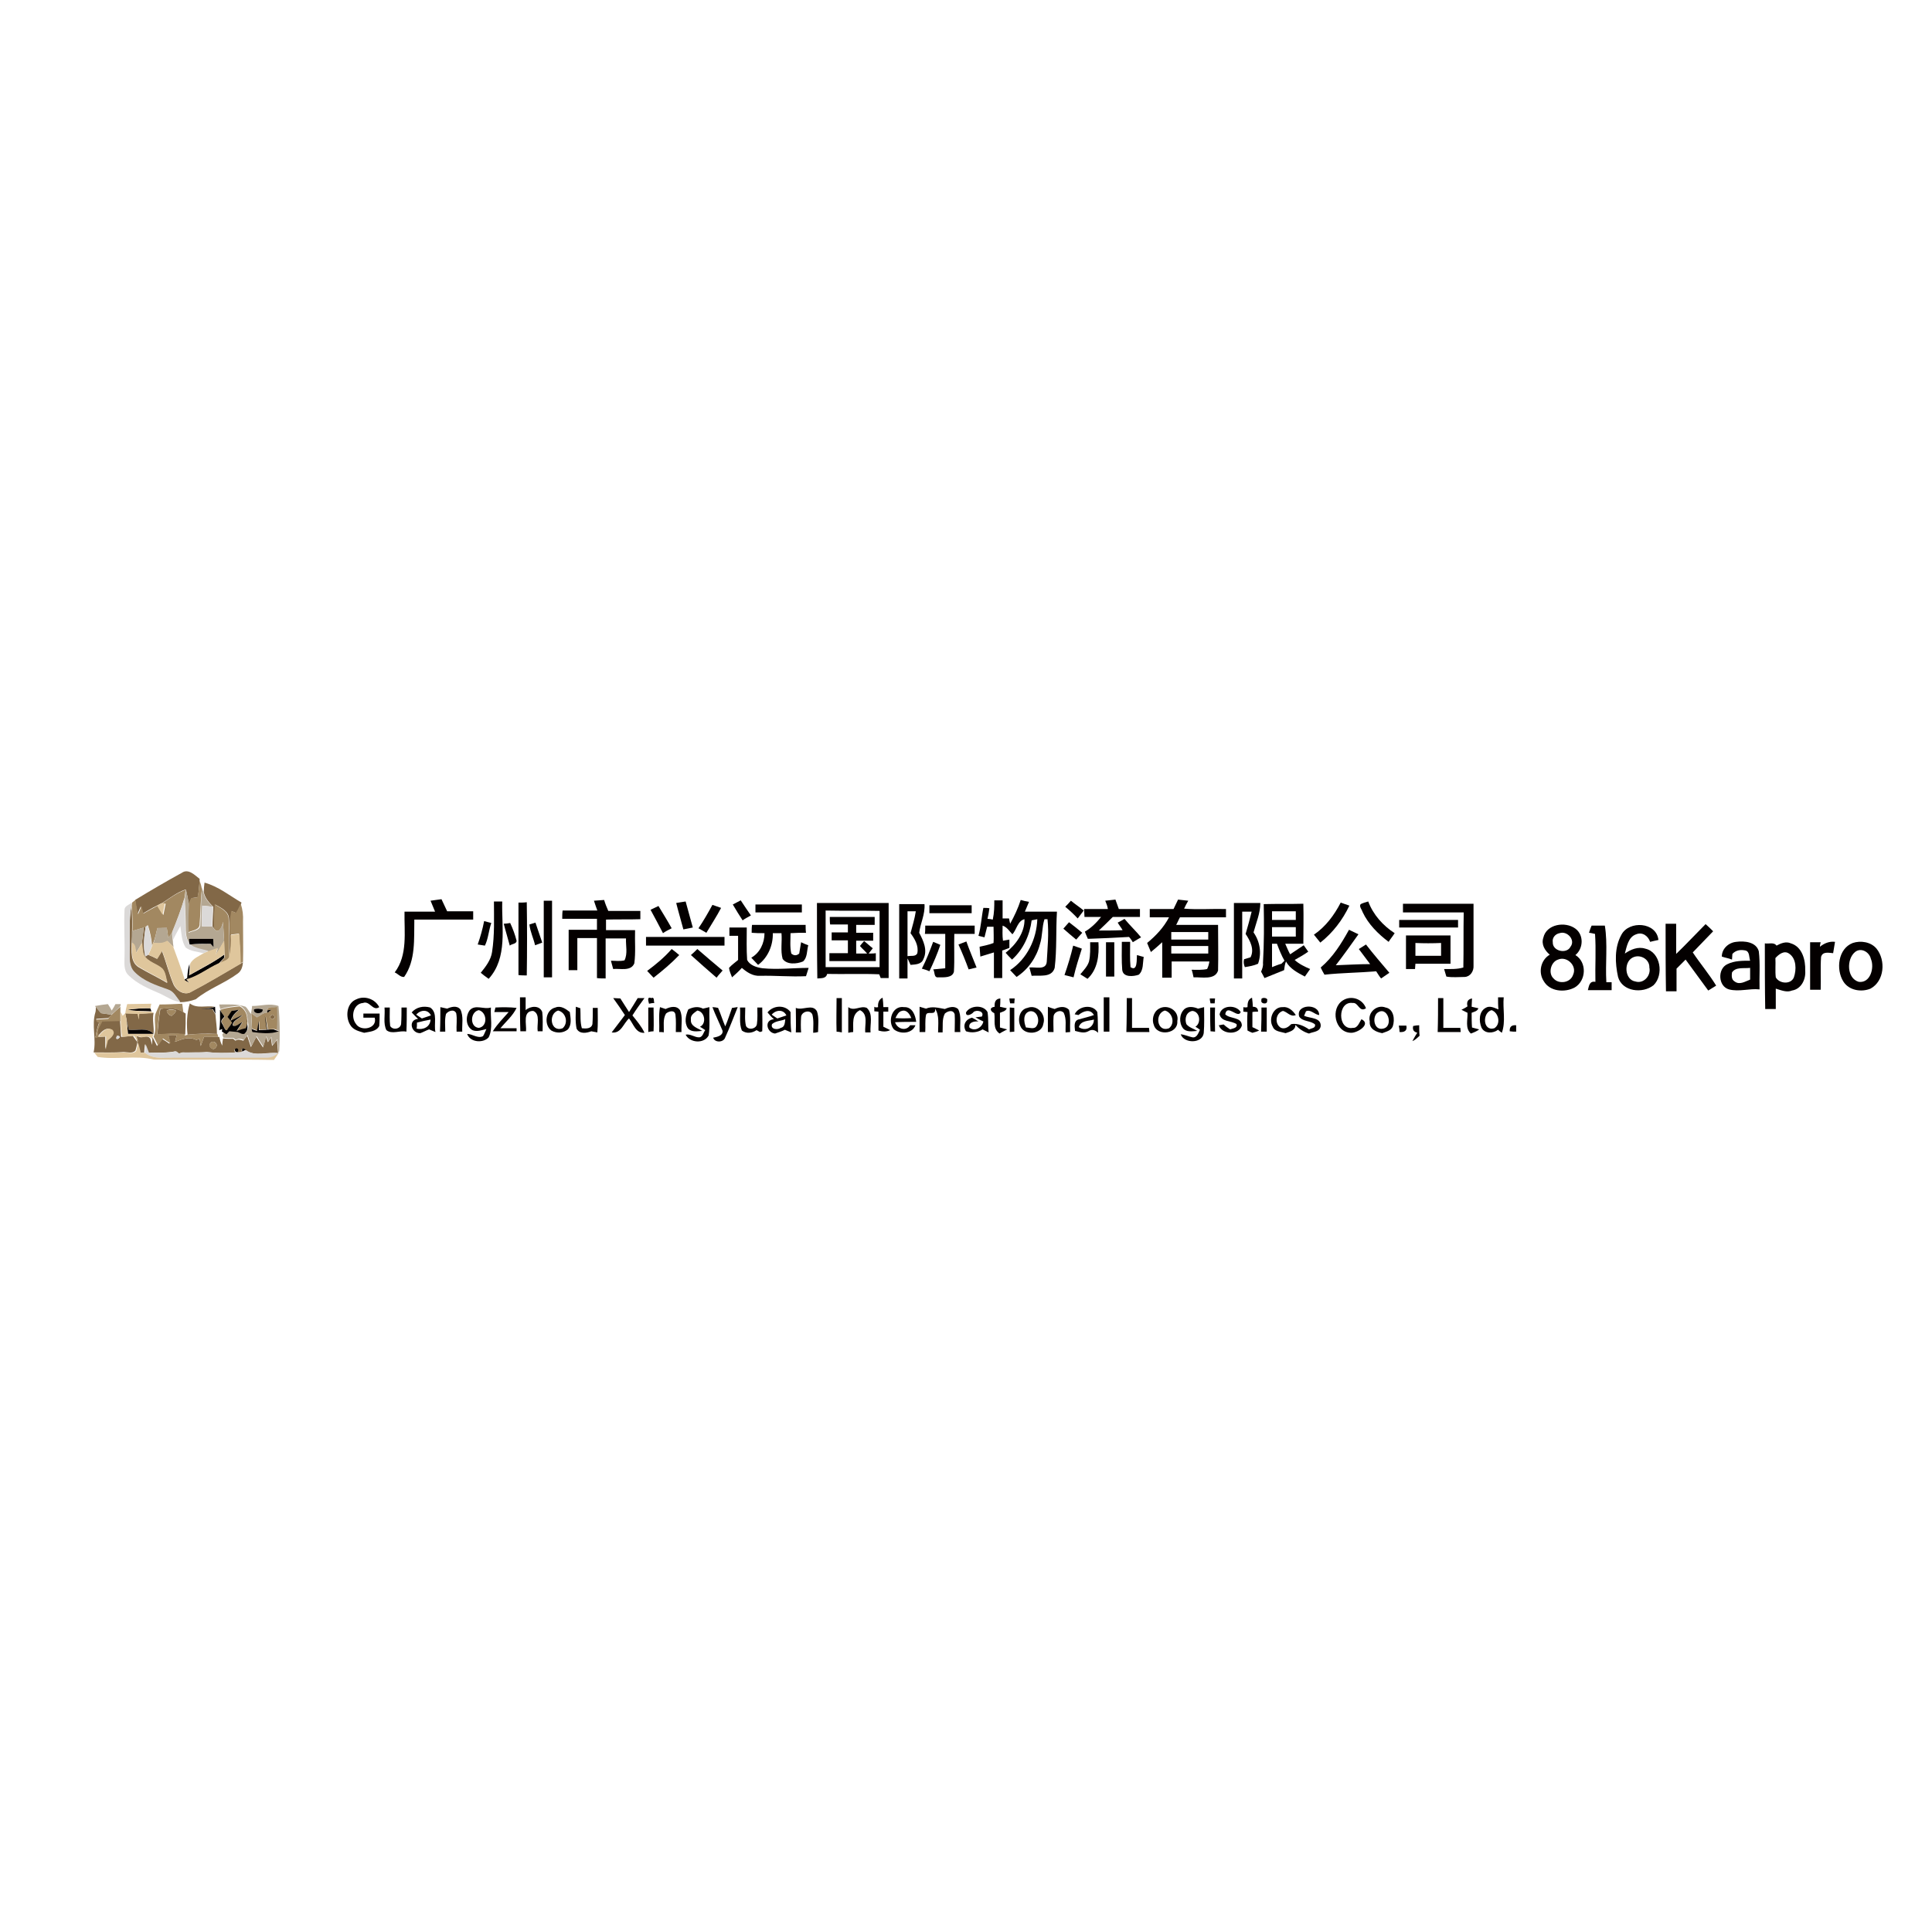 <?xml version="1.0" encoding="utf-8"?>
<!-- Generator: Adobe Illustrator 21.0.2, SVG Export Plug-In . SVG Version: 6.00 Build 0)  -->
<svg version="1.1" id="Layer_1" xmlns="http://www.w3.org/2000/svg" xmlns:xlink="http://www.w3.org/1999/xlink" x="0px" y="0px"
	 viewBox="0 0 512 512" style="enable-background:new 0 0 512 512;" xml:space="preserve">
<style type="text/css">
	.Drop_x0020_Shadow{fill:none;}
	.Round_x0020_Corners_x0020_2_x0020_pt{fill:#FFFFFF;stroke:#231F20;stroke-miterlimit:10;}
	.Live_x0020_Reflect_x0020_X{fill:none;}
	.Bevel_x0020_Soft{fill:url(#SVGID_1_);}
	.Dusk{fill:#FFFFFF;}
	.Foliage_GS{fill:#FFDD00;}
	.Pompadour_GS{fill-rule:evenodd;clip-rule:evenodd;fill:#44ADE2;}
	.st0{fill:#FFFFFF;}
	.st1{fill:#826847;}
	.st2{fill:#A28861;}
	.st3{fill:#B4A792;}
	.st4{fill:#DBD9D8;}
	.st5{fill:#040000;}
	.st6{fill:#DFC69C;}
</style>
<linearGradient id="SVGID_1_" gradientUnits="userSpaceOnUse" x1="0" y1="0" x2="0.707" y2="0.707">
	<stop  offset="0" style="stop-color:#DEDFE3"/>
	<stop  offset="0.178" style="stop-color:#DADBDF"/>
	<stop  offset="0.361" style="stop-color:#CECFD3"/>
	<stop  offset="0.546" style="stop-color:#B9BCBF"/>
	<stop  offset="0.732" style="stop-color:#9CA0A2"/>
	<stop  offset="0.918" style="stop-color:#787D7E"/>
	<stop  offset="1" style="stop-color:#656B6C"/>
</linearGradient>
<rect class="st0" width="512" height="512"/>
<g id="_x23_826847ff">
	<path class="st1" d="M35.8,238.5c4.1-2.5,8.2-4.9,12.4-7.2c1.7-1.2,3.4,0.6,4.7,1.6l0,0.5c-0.1,1.5-0.2,3-0.5,4.4
		c-0.5,0.1-1.1,0.1-1.6,0.2c-0.3,0.5-0.5,1.1-0.8,1.6c-0.2-1.3-0.4-2.6-0.8-3.9c-2.3,0.8-4.2,2.3-6.2,3.6c-0.5,0.2-0.9,0.4-1.4,0.7
		c-1.3,0.6-2.5,1.4-3.8,2.1c-0.1-0.5-0.4-1.4-0.5-1.9c-0.3,0.7-0.6,1.4-0.9,2.1C36.2,241.1,36,239.8,35.8,238.5z"/>
	<path class="st1" d="M54.2,233.9c3.6,1,6.6,3.4,9.8,5.3l-0.1,0.3c-0.4,0.8-0.8,1.7-1.2,2.5c-0.3-0.1-0.9-0.4-1.2-0.5
		c-0.4,2.1-0.5,4.2-0.3,6.3c0.1,2,0.1,3.9-0.3,5.9c-0.3-3.3,0-6.7-0.2-10.1c0-2.1-2.1-3-3.7-3.9c-0.1,2.1-0.2,4.3-0.2,6.4
		c-0.1-0.1-0.4-0.4-0.5-0.6c0-1.7,0.2-3.5,0.2-5.2c-1.1-1.1-2.2-2.3-2.5-3.9C54,235.8,54.1,234.5,54.2,233.9z"/>
	<path class="st1" d="M34.8,240.1c0.2,2.2,0.3,4.4,0.2,6.6c0,1,0,2.1-0.1,3.1c0,2.2-0.4,5.1,1.8,6.5c2.5,1.5,5.1,2.7,7.6,4.2
		c-0.4-1.3-0.4-2.7-1.3-3.7c-1.5-1.4-3.8-1.8-4.9-3.6c-0.4-1.1-0.4-2.2-0.5-3.3c0.2-1.3,0.3-2.7,0.5-4.1l0.5-0.2
		c-0.4,2.6-0.7,5.2-0.1,7.8l0.7-0.4c0.8,0.3,1.6,0.7,2.4,1.1c0.4-0.7,0.9-1.4,1.3-2.1c1.1,2.8,1.8,5.8,3,8.7c0.7,1.8,3,3.3,4.8,2.1
		c4.4-2.3,8.7-4.9,13-7.4l0.7-0.4c-0.1,1.1-0.4,2.3-1.4,3c-3.5,2.6-7.7,4-11.1,6.8c-1.3,0.5-2.8,0.8-4.2,0.8c-1-1.2-1.7-2.8-3.3-3.3
		c-3.2-1.1-6.6-2.2-8.9-4.7c-1.5-1.6-1.1-3.9-1.2-5.9C34.5,247.8,34.1,243.9,34.8,240.1z"/>
	<path class="st1" d="M49.7,274.2c-0.3-2.8-0.2-5.6,0.6-8.3c1.9,1.5,4.4,0.5,6.6,0.9c-1.3,0.5-2.6,0.5-4,0.5c1.1,0,2.3,0.1,3.4,0.1
		c0.2,0.4,0.4,0.8,0.7,1.3l0.1,0.1c0.1,1.7,0.4,3.4,0.4,5.2C54.9,273.9,52.3,273.9,49.7,274.2z"/>
	<path class="st1" d="M25.4,266.8c0.5,0.6,0.9,1.1,1.4,1.7c0.9,0.1,1.9,0.3,2.8,0.4c-0.2,0.2-0.7,0.7-0.9,0.9
		c-1.1,0.1-2.1,0.1-3.2,0.2c0,0.1,0.1,0.4,0.1,0.5c0.2,0.1,0.6,0.3,0.7,0.4c-0.5,1.3-0.8,2.7-1,4l0.5-0.1c0.5,0,1.6-0.1,2.1-0.1
		c0,1.1,0,2.2,0,3.4c0.2-0.8,0.4-1.6,0.5-2.4c0.8-0.6,2.2-1.6,1.2-2.8c-1.5-0.8-2.6,0.4-3.5,1.5c-0.8-1.4,0.3-2.6,0.9-3.9
		c1.6,0,3.2-0.1,4.8-0.1c0.1,1.5,0.2,2.9,0.3,4.4c1-0.1,2.1-0.2,3.1-0.3c0.4,0.6,0.8,1.1,1.2,1.7c-0.1,0.8-0.3,1.5-0.5,2.2
		c-0.8,0.9-2.1,0.4-3.1,0.4c-2.7,0.2-5.4,0.1-8,0.1c0.8-3.5-0.6-7.2,0.5-10.7C25.4,267.9,25.4,267.2,25.4,266.8 M31,274.5
		C30.1,276.4,33,274.5,31,274.5z"/>
	<path class="st1" d="M42.5,267.4c2.1-0.4,4.4-0.4,6.2,0.9l0.5,0.3c0,1.8,0,3.6-0.1,5.5c-2.5-0.2-4.9-0.2-7.4,0.1
		C41.9,271.8,42.1,269.6,42.5,267.4 M44.2,267.8c0,0.6,0.7,1.4,1.3,1.4c0.4-0.4,1.1-0.8,1.1-1.4C45.8,267.4,44.9,267.4,44.2,267.8z"
		/>
	<path class="st1" d="M33.2,268.5c1.1,0,2.2,0.1,3.3,0.1c0.1,0.4,0.3,1.1,0.3,1.5c0-0.4,0.1-1.1,0.1-1.5c1.3,0,2.5-0.1,3.8-0.2
		c-0.4,1.9,0.2,3.8,0,5.6c-1.7-1.9-4.4-0.8-6.6-1.1c-0.2-1-0.4-2-0.6-2.9C33.4,269.6,33.2,268.9,33.2,268.5z"/>
	<path class="st1" d="M72.2,268.9c0.8,0.4,0.8,0.8,0,1.2C71.4,269.8,71.4,269.3,72.2,268.9z"/>
	<path class="st1" d="M44.6,274.3c0.7,0,1.5,0,2.2,0.1c-0.1,0.4-0.3,1.3-0.4,1.7c1.8-0.7,3.7-1.5,5.6-0.5c0.2-0.1,0.7-0.2,0.9-0.3
		c0.1,0.5,0.2,1.4,0.3,1.9c0.3-0.8,0.6-1.7,0.9-2.5c1.2,0,2.4,0.1,3.7,0.1l0.3,0c0.2,0.8,0.4,1.6,0.8,2.3c0-0.5,0.1-1.5,0.2-1.9
		c0.9,0.1,1.8,0.1,2.7,0.1c0.2,0.2,0.4,0.3,0.6,0.5c0.7-0.5,1.4-0.2,2.1,0c0.2-0.3,0.7-1,1-1.3c0.3,1,0.7,2,1,3
		c0.5-0.9,0.9-1.8,1.4-2.7c0.6,0.9,1.2,1.9,1.8,2.8c0.3-0.9,0.5-1.9,0.8-2.8c0.1,0.3,0.4,1,0.5,1.4c0.3-0.4,0.5-0.8,0.8-1.2
		c0.1,0.6,0.2,1.7,0.3,2.2c0.4-0.5,0.9-1.1,1.3-1.6c0.1,1.2,0.2,2.4,0.3,3.5c-2.9-0.4-6.2,1-8.7-0.8c-0.8-0.6-1.1-0.5-0.9,0.5
		c-0.3,0-0.9,0.1-1.2,0.1c0.7-1.4-1.5-1.1-0.5,0c-2.6,0.2-5.1,0.2-7.7-0.1c-1,0.1-2,0.1-3,0.1c-1.1,0-2.3,0.1-3.4,0
		c-0.2,0.1-0.7,0.2-1,0.3c-0.2-0.1-0.6-0.4-0.8-0.6c-2.4,0.5-4.8,0.3-7.2,0.4c-0.3-0.8-0.6-1.5-0.9-2.3c-0.1,0.8-0.1,1.5-0.2,2.3
		c-0.3,0-0.8,0-1.1,0c-0.2-0.9-0.5-1.8-0.7-2.8c-0.1-0.4-0.3-1.2-0.5-1.7c0.4,0.1,1.1,0.3,1.4,0.4c0.9-0.1,2.1-0.6,2.6,0.5
		c0.1,0.4,0.3,1.1,0.4,1.5c0-0.5,0.1-1.6,0.1-2.1c0.4,0.8,0.8,1.6,1.2,2.4c0.4-0.6,0.9-1.3,1.3-1.9c0.7,0.4,1.3,0.8,2,1.3
		C45.1,276,44.7,274.9,44.6,274.3 M55.8,276.4c-0.8,0.8,0.6,2.2,1.3,1.3C58.1,276.8,56.6,275.4,55.8,276.4z"/>
</g>
<g id="_x23_a28861ff">
	<path class="st2" d="M52.9,233.4c0.3,0.8,0.5,1.5,0.6,2.3c-0.4,3-0.3,6.1-0.6,9.1c0.1,1.7-1.9,1.7-3.1,2.3c-0.1-2.5-0.1-5,0.1-7.5
		c0.3-0.5,0.5-1.1,0.8-1.6c0.5,0,1.1-0.1,1.6-0.2C52.7,236.4,52.8,234.9,52.9,233.4z"/>
	<path class="st2" d="M43,239.4c2-1.4,3.9-2.8,6.2-3.6c-0.1,0.7-0.2,1.4-0.3,2.2c-0.9,3.1-2.1,6.2-3.3,9.2c-0.3,0.5-0.7,0.9-1,1.4
		c-0.1-0.9-0.3-1.8-0.4-2.7c-0.8,0-1.7,0.1-2.5,0.1c-0.3,1.3-0.6,2.7-1.1,3.9c-0.1,0.2-0.3,0.7-0.3,0.9c-0.1-1.9-0.5-3.8-1.1-5.6
		c-0.1,0.1-0.4,0.3-0.5,0.4l-0.5,0.2c-1,0.3-2.1,0.6-3.1,0.9c0.1-2.2,0-4.4-0.2-6.6c0-0.2,0.1-0.7,0.1-0.9c0.2-0.2,0.7-0.5,0.9-0.7
		c0.2,1.3,0.4,2.5,0.7,3.8c0.3-0.7,0.6-1.4,0.9-2.1c0.1,0.5,0.4,1.4,0.5,1.9c1.2-0.7,2.5-1.4,3.8-2.1c0.5,0.8,1,1.6,1.5,2.5
		c0.2-1,0.4-2,0.6-3L43,239.4z"/>
	<path class="st2" d="M56.9,239.7c1.5,0.9,3.7,1.8,3.7,3.9c0.2,3.3,0,6.7,0.2,10.1c-0.5,1-1.9,1.2-2.8,1.7c0.5-0.5,1-1,1.5-1.6
		c0-0.2,0-0.6,0-0.8c0-1.2-0.1-2.4-0.1-3.6c-0.1-1.7-0.2-3.4-0.3-5.1c-0.2,1.2-1.1,3.5-2.4,1.8C56.6,243.9,56.8,241.8,56.9,239.7z"
		/>
	<path class="st2" d="M63.8,239.5c0.5,1.5,0.7,3.1,0.6,4.7c0,3.6,0.1,7.1,0,10.7l-0.7,0.4c0-2.6-0.2-5.2-0.4-7.9
		c-0.8,0.1-1.5,0.2-2.3,0.3c-0.2-2.1-0.1-4.2,0.3-6.3c0.3,0.1,0.9,0.4,1.2,0.5C63,241.2,63.4,240.3,63.8,239.5z"/>
	<path class="st2" d="M42.3,266.2c2,0,4-0.1,6-0.2c0.1,0.8,0.2,1.5,0.3,2.3c-1.8-1.3-4.1-1.2-6.2-0.9c-0.3,2.2-0.6,4.4-0.7,6.7
		c2.5-0.2,4.9-0.3,7.4-0.1l-0.2,0.4c0.2,0,0.6-0.1,0.9-0.2c2.6-0.3,5.2-0.2,7.8-0.2c0.1,0.2,0.2,0.6,0.2,0.8c-1.2,0-2.5,0-3.7-0.1
		c-0.3,0.8-0.6,1.7-0.9,2.5c-0.1-0.5-0.2-1.4-0.3-1.9c-0.2,0.1-0.7,0.2-0.9,0.3c-1.9-1-3.8-0.2-5.6,0.5c0.1-0.4,0.3-1.3,0.4-1.7
		c-0.7,0-1.5,0-2.2-0.1c0.2,0.5,0.5,1.6,0.6,2.2c-0.7-0.4-1.3-0.8-2-1.3c-0.4,0.6-0.9,1.3-1.3,1.9c-0.4-0.8-0.8-1.6-1.2-2.4
		c0.9-1.9,0-4.1,0.5-6C41.5,267.9,41.9,267.1,42.3,266.2z"/>
	<path class="st2" d="M29.6,268.9c0.7-0.7,1.5-1.4,2.3-2.1c0,0.4,0,1.1,0,1.5c0,0.8,0,1.5,0,2.3c-1.6,0-3.2,0.1-4.8,0.1
		c-0.5,1.2-1.7,2.5-0.9,3.9c-0.1,0.1-0.3,0.3-0.4,0.4l-0.5,0.1c0.2-1.4,0.5-2.7,1-4c-0.2-0.1-0.6-0.3-0.7-0.4c0-0.1-0.1-0.4-0.1-0.5
		c1.1-0.1,2.1-0.1,3.2-0.2C28.9,269.5,29.4,269.1,29.6,268.9z"/>
	<path class="st2" d="M58.4,267.6c1.6-0.6,3.4-0.7,5.1-0.9c1.3,0.6,2,2,2,3.4c0.2,0.8,0.1,1.6-0.3,2.4c-0.6,0.2-1.8,0.6-2.4,0.7
		c0.5-0.8,1-1.5,1.5-2.3c-0.8,0.3-1.6,1.3-2.5,0.9c-0.2-1.3,1.7-1.9,2.5-2.8c-1,0.5-2.1,1-3.1,1.5c0.4-1.2,1.2-2.1,2.2-2.9
		c-0.6,0.1-1.3,0.2-1.9,0.3c-0.4,0.5-0.7,1.1-1.1,1.6c0.4,0.5,0.8,1,1.2,1.5c-0.3,0.4-0.9,1.2-1.1,1.6c-0.7,1.4-1.2-0.9-1.6-1.4
		c-0.5-0.7,0.3-1.3,0.7-1.8C59,268.9,58.6,268.3,58.4,267.6z"/>
	<path class="st2" d="M70.8,267.8c0.1-1.4,1.8-0.7,2.7-1c0.1,2.1,0,4.1,0,6.2c-0.2-0.1-0.6-0.2-0.8-0.3c-0.6,0-1.2,0.1-1.7,0.1
		c-0.2-1.2-0.4-2.5-0.6-3.7c0.1,1.2,0.3,2.5,0.4,3.7c-0.5,0-1.6,0.1-2.1,0.1c0-0.6,0-1.8,0-2.4c-0.2,0.9-0.3,1.7-0.5,2.6
		c-0.3-0.1-1-0.4-1.4-0.5c-0.1-1.4-0.1-2.7-0.2-4.1c0.5,0.4,1,0.7,1.5,1.1c0.9-0.5,1.7-1.3,2.8-1.3c0.3-0.2,0.8-0.6,1-0.8
		C71.6,267.7,71,267.8,70.8,267.8 M72.2,268.9c-0.8,0.4-0.8,0.8,0,1.2C73,269.8,73,269.3,72.2,268.9z"/>
	<path class="st2" d="M44.2,267.8c0.7-0.3,1.6-0.3,2.4,0c0,0.6-0.7,1-1.1,1.4C44.9,269.1,44.1,268.4,44.2,267.8z"/>
	<path class="st2" d="M55.8,276.4c0.8-1,2.3,0.5,1.3,1.3C56.3,278.6,54.9,277.2,55.8,276.4z"/>
</g>
<g id="_x23_b4a792ff">
	<path class="st3" d="M53.5,235.7l0-0.5c0.1,0.3,0.3,0.9,0.4,1.2c0.3,1.6,1.4,2.8,2.5,3.9c-0.9-0.1-1.9-0.2-2.8-0.3
		c-0.1,1.8-0.1,3.7-0.1,5.5c0.9,0,1.8,0,2.7,0c0.1,0.1,0.4,0.4,0.5,0.6c1.3,1.7,2.1-0.6,2.4-1.8c0.1,1.7,0.2,3.4,0.3,5.1
		c-0.7,1.2-1.4,2.5-2.2,3.7c0.1-0.4,0.4-1.3,0.5-1.7c-0.8,0.2-1.5,0.5-2.3,0.8c-1.7-0.5-3.6-0.7-5.1-1.9c1.8-0.1,3.7-0.1,5.5-0.2
		c0.2,0.2,0.6,0.7,0.8,0.9c0-0.7-0.1-1.4-0.1-2.2c-2.1,0-4.2,0-6.4,0c0,0.3,0,0.9,0.1,1.2c-1.2-1.7-0.9-3.8-1-5.7
		c0-2.1-0.2-4.2-0.2-6.3c0.1-0.7,0.2-1.4,0.3-2.2c0.3,1.3,0.6,2.6,0.8,3.9c-0.2,2.5-0.2,5-0.1,7.5c1.1-0.6,3.2-0.5,3.1-2.3
		C53.3,241.8,53.2,238.8,53.5,235.7z"/>
	<path class="st3" d="M35,246.7c1-0.3,2.1-0.6,3.1-0.9c-0.1,1.4-0.3,2.7-0.5,4.1c-0.5,0.9-1,1.8-1.6,2.7c-0.2-1,0-2.2-1.1-2.7
		C35,248.8,35,247.7,35,246.7z"/>
	<path class="st3" d="M41.7,245.9c0.8,0,1.7-0.1,2.5-0.1c0.1,0.9,0.3,1.8,0.4,2.7c0.3-0.5,0.7-0.9,1-1.4c0,0.5,0.1,1.6,0.2,2.2
		c0,0.4,0.1,1.2,0.2,1.7c-0.5-0.5-1.1-1-1.6-1.6c-1.1,0.7-2.4,0.7-3.7,0.5C41.1,248.6,41.4,247.3,41.7,245.9z"/>
	<path class="st3" d="M25.2,266.6c1.1-0.2,2.3-0.4,3.4-0.5c0.3,0.4,0.8,1.3,1,1.7c0.3-0.4,0.8-1.3,1-1.7c0.4,0,1.1,0,1.4,0
		c0,0.2-0.1,0.5-0.2,0.7c-0.7,0.7-1.5,1.4-2.3,2.1c-0.9-0.1-1.9-0.3-2.8-0.4c-0.5-0.6-0.9-1.1-1.4-1.7L25.2,266.6z"/>
	<path class="st3" d="M58.1,266.2c2.3,0,4.7-0.2,7,0.6c0.6,0.6,0.9,1.3,1.4,1.9c0.1-0.5,0.3-1.6,0.3-2.1c2.4,0,4.7-0.8,7,0
		c0.4,4,0.4,8,0.2,12l-0.2,0.3c-0.1-1.2-0.2-2.4-0.3-3.5c-0.4,0.5-0.9,1.1-1.3,1.6c-0.1-0.6-0.2-1.7-0.3-2.2
		c-0.3,0.4-0.5,0.8-0.8,1.2c-0.1-0.3-0.4-1-0.5-1.4c-0.3,0.9-0.5,1.9-0.8,2.8c-0.6-0.9-1.2-1.9-1.8-2.8c-0.5,0.9-0.9,1.8-1.4,2.7
		c-0.3-1-0.7-2-1-3c-0.3,0.3-0.7,1-1,1.3c-0.7-0.3-1.4-0.5-2.1,0c-0.2-0.2-0.4-0.3-0.6-0.5c-0.9,0-1.8,0-2.7-0.1l-0.3-0.8l0.5-0.8
		c0.2,0.1,0.6,0.4,0.8,0.5c0.2-0.2,0.6-0.6,0.8-0.8c0.7,0,1.5,0.1,2.2,0.2c0.6,0.2,1.6,1,2.1,0.1c0.9-1,0.4-2.4,0.3-3.5
		c-0.1-1.4-0.7-2.7-2-3.4c-1.7,0.2-3.5,0.3-5.1,0.9l-0.1,0C58.3,267.3,58.2,266.5,58.1,266.2 M67.3,267.5c-0.3,1.4,2.6,1.3,2.3,0
		C68.9,267.2,68,267.2,67.3,267.5 M70.8,267.8l0.1,0.5c-1.1,0.1-1.9,0.8-2.8,1.3c-0.5-0.4-1-0.7-1.5-1.1c0,1.4,0.1,2.7,0.2,4.1
		c0.1,0.2,0.2,0.6,0.2,0.8c2.3,0.3,4.7,0.6,7-0.2l-0.6-0.2c0.1-2.1,0.1-4.1,0-6.2C72.6,267.2,70.8,266.5,70.8,267.8z"/>
</g>
<g id="_x23_dbd9d8ff">
	<path class="st4" d="M48.9,237.9c0.1,2.1,0.2,4.2,0.2,6.3c0.1,1.9-0.2,4.1,1,5.7c0,0.1,0.1,0.2,0.1,0.2c1.4,1.2,3.4,1.4,5.1,1.9
		c-0.4,0.2-1.1,0.5-1.4,0.6c-1.6-0.4-3.4-0.5-4.7-1.5c-1.1-1.7-1.1-3.8-1.4-5.7c-0.7,1.3-1.4,2.5-2,3.8c0-0.5-0.1-1.6-0.2-2.2
		C46.8,244.1,48,241,48.9,237.9z"/>
	<path class="st4" d="M33,241.1c0-1,1.2-1.3,1.9-1.9c0,0.2-0.1,0.7-0.1,0.9c-0.7,3.8-0.3,7.7-0.4,11.5c0,2-0.3,4.3,1.2,5.9
		c2.4,2.5,5.8,3.6,8.9,4.7c1.6,0.5,2.3,2.1,3.3,3.3c-1.9-0.1-3.5-1.3-5.2-2.1c-3-1.3-6.2-2.6-8.6-5c-1.3-1.3-1-3.3-1-5
		C33.1,249.3,32.8,245.2,33,241.1z"/>
	<path class="st4" d="M53.6,240c0.9,0.1,1.9,0.2,2.8,0.3c-0.1,1.7-0.2,3.4-0.2,5.2c-0.9,0-1.8,0-2.7,0
		C53.5,243.7,53.5,241.8,53.6,240z"/>
	<path class="st4" d="M38.6,245.6c0.1-0.1,0.4-0.3,0.5-0.4c0.6,1.8,1,3.7,1.1,5.6c-0.3,0.8-0.6,1.5-1,2.3l-0.7,0.4
		C37.9,250.9,38.2,248.2,38.6,245.6z"/>
	<path class="st4" d="M31,274.5C33,274.5,30.1,276.4,31,274.5z"/>
	<path class="st4" d="M38.4,279c0.1-0.8,0.1-1.5,0.2-2.3c0.3,0.8,0.6,1.5,0.9,2.3c2.4,0,4.8,0.1,7.2-0.4c0.2,0.1,0.6,0.4,0.8,0.6
		c0.2-0.1,0.7-0.2,1-0.3c1.1,0,2.3,0,3.4,0c1,0,2,0,3-0.1c2.5,0.3,5.1,0.3,7.7,0.1l0.5,0c0.3,0,0.9-0.1,1.2-0.1
		c0.2-0.1,0.7-0.4,0.9-0.5c2.5,1.8,5.8,0.5,8.7,0.8c-1,0.9-2.2,1.4-3.5,1.3c-7.8,0-15.6,0-23.4,0C44,280.2,40.8,280.9,38.4,279z"/>
</g>
<g id="_x23_040000ff">
	<path class="st5" d="M114.1,238.7c0.9-0.1,1.9-0.3,2.9-0.4c0.5,1.1,1,2.1,1.5,3.2c2.3,0,4.6,0,6.9,0c0,0.5,0,1.6,0,2.2
		c-5.2,0-10.4,0-15.6,0c-0.1,5.1,0.4,10.8-2.7,15.2c-1,0.1-1.7-0.9-2.5-1.2c3.5-4.6,2.5-10.7,2.6-16.1c2.7,0,5.4,0,8.1,0
		C114.9,240.6,114.5,239.7,114.1,238.7z"/>
	<path class="st5" d="M130.9,238.9c0.7,0,1.5,0,2.2,0c-0.2,6.9,1.5,14.9-3.6,20.5c-0.7-0.5-1.4-1-2.1-1.6c1.3-1.6,2.7-3.4,3-5.5
		C131.1,247.8,130.9,243.4,130.9,238.9z"/>
	<path class="st5" d="M144.1,238.7c0.5,0,1.6,0,2.2,0c0,6.8,0,13.5,0,20.3c-0.5,0-1.6,0-2.2,0C144.1,252.2,144.1,245.4,144.1,238.7z
		"/>
	<path class="st5" d="M157.4,238.7c0.9-0.1,1.8-0.1,2.7-0.2c0.3,1,0.7,2,1.1,2.9c2.8,0,5.7,0,8.5,0c0,0.7,0,1.5,0,2.2
		c-3.1,0.1-6.1,0-9.1,0.1c0,0.9,0,1.9,0,2.8c2.6,0,5.2,0,7.7,0c-0.1,2.9,0.2,5.9-0.2,8.8c-0.9,2.2-3.8,1.3-5.6,1.5
		c-0.2-0.7-0.4-1.5-0.6-2.2c1.2,0,2.4,0.2,3.6-0.1c0.9-1.8,0.3-3.9,0.4-5.8c-1.8,0-3.6,0-5.4,0c0,3.5,0,7.1,0,10.6
		c-0.6,0-1.7,0-2.3-0.1c0-3.5,0-7,0-10.6c-1.7,0-3.5,0-5.2,0c0,2.8,0,5.7,0,8.5c-0.6,0-1.7,0-2.3,0c0-3.6,0-7.1,0-10.7
		c2.5,0,5,0,7.5,0c0-0.9,0-1.9,0-2.9c-3.1,0-6.1,0-9.2,0c0-0.7,0-1.5,0.1-2.2c3.1,0,6.1,0,9.2,0C158,240.5,157.7,239.6,157.4,238.7z
		"/>
	<path class="st5" d="M194.2,239.7c0.7-0.4,1.4-0.7,2.1-1.1c0.9,1.4,1.8,2.7,2.7,4c-0.7,0.4-1.5,0.8-2.2,1.3
		C195.9,242.5,195,241.1,194.2,239.7z"/>
	<path class="st5" d="M263.5,238.6c0.5,0,1.6,0,2.2,0c0,1.6,0,3.2,0,4.8c0.4,0,1.2,0,1.7,0c0.1,0.4,0.2,1.1,0.3,1.4
		c1.1-2,2.1-4.1,2.8-6.3c0.7,0.2,1.5,0.4,2.2,0.5c-0.4,0.9-0.7,1.7-1.1,2.6c2.8,0,5.7,0,8.5,0c-0.3,5,0,10-0.6,14.9
		c-0.8,2.7-4,1.9-6.1,2.1c-0.2-0.7-0.4-1.5-0.6-2.2c1.6-0.2,4.4,0.8,4.6-1.5c0.2-3.7,0.6-7.5,0.2-11.3c-0.2,0-0.6,0-0.8,0
		c-0.7,2.1-0.5,4.5-1.2,6.6c-0.9,3.5-3.1,6.7-6.2,8.7c-0.6-0.6-1.1-1.2-1.7-1.8c4.5-3,7-8.2,7.2-13.5c-0.4,0.1-1.1,0.2-1.5,0.3
		c-0.5,3.9-2.2,7.7-5.2,10.4c-0.6-0.6-1.2-1.2-1.7-1.8c2.7-2.1,5.1-5.4,5-8.9c-1.8,0.4-2.1,2.8-3.2,4c-0.8-0.8-1.4-1.9-2.6-2.3
		c0,1.3-0.1,2.6,0.1,4c0.4-0.1,1.3-0.2,1.7-0.3c0,0.5,0,1.7,0,2.2c-0.6,0.2-1.2,0.5-1.9,0.7c0,2.4,0,4.9,0,7.3c-0.5,0-1.6,0-2.2,0
		c0-2.3,0-4.6,0-6.8c-1.2,0.4-2.4,0.7-3.6,1.1c-0.1-0.9-0.1-1.7-0.2-2.6c1.2-0.3,2.5-0.5,3.7-1c0.1-1.4,0-2.9,0-4.3
		c-0.4,0-1.3,0-1.7,0c-0.2,0.9-0.5,1.9-0.7,2.8c-0.4-0.1-1.2-0.3-1.6-0.4c0.7-2.4,0.8-5,1.3-7.4c0.4,0,1.2,0,1.6,0.1
		c-0.1,0.9-0.3,1.9-0.5,2.8c0.3,0,1,0.1,1.4,0.2C263.5,241.8,263.5,240.2,263.5,238.6z"/>
	<path class="st5" d="M292.9,238.7c0.9-0.1,1.8-0.2,2.7-0.3c0.3,0.8,0.6,1.7,0.9,2.5c1.9,0,3.8,0,5.6,0c0,0.5,0,1.6,0,2.1
		c-2.4,0-4.8,0-7.2,0c-1.2,1.2-2.4,2.4-3.7,3.6c2.1,0,4.2,0,6.3-0.1c-0.4-0.7-0.9-1.3-1.3-2c0.6-0.3,1.2-0.6,1.8-1
		c1.4,1.7,3,3.2,4.4,4.9c-0.7,0.4-1.4,0.8-2.2,1.3c-0.2-0.4-0.7-1.1-1-1.4c-3.6,0.2-7.3,0.4-10.9,0.5c-0.3-0.6-0.5-1.2-0.8-1.9
		c1.7-1,3.1-2.4,4.3-3.9c-1.5,0-2.9,0-4.4,0c0-0.5-0.1-1.5-0.1-2.1c2.1,0,4.2,0,6.3,0C293.5,240.2,293.2,239.4,292.9,238.7z"/>
	<path class="st5" d="M311,240.9c0.4-0.8,0.8-1.7,1.2-2.5c0.9,0.1,1.8,0.2,2.7,0.3c-0.4,0.7-0.8,1.4-1.1,2.1c3.7,0.3,7.4,0,11.1,0.1
		c0,0.5,0,1.6,0,2.2c-4.1,0-8.1,0-12.2,0c-0.3,0.5-0.7,1.5-1,2c3.7,0,7.4,0,11.1,0c0,4,0.1,8.1,0,12.1c-0.8,2.6-4.4,1.7-6.5,1.8
		c-0.1-0.5-0.3-1.5-0.5-2c1.4,0,2.8,0.1,4.1-0.2c0.3-0.6,0.5-1.3,0.6-2c-3.3,0-6.6,0-10,0c0,1.4,0,2.9,0,4.3c-0.8,0-1.7,0-2.5,0
		c0-3.1,0-6.3,0-9.4c-1,0.9-2,1.8-3,2.6c-0.3-0.8-0.7-1.6-1-2.4c2.3-1.9,4.4-4.1,5.8-6.8c-1.7,0-3.4,0-5.1,0c0-0.5,0-1.6,0-2.2
		C306.8,240.9,308.9,240.9,311,240.9 M310.4,247c0,0.5,0,1.5,0,2c3.3,0,6.5,0,9.8,0c0-0.5,0-1.5,0-2C317,247,313.7,247,310.4,247
		 M310.4,250.7c0,0.5,0,1.5,0,2c3.3,0,6.5,0,9.8,0c0-0.5,0-1.5,0-2C317,250.7,313.7,250.7,310.4,250.7z"/>
	<path class="st5" d="M137.4,239.2c0.5,0,1.6,0,2.2-0.1c0.1,6.5,0.1,12.9,0,19.4c-0.5,0-1.6,0-2.2-0.1
		C137.4,252,137.4,245.6,137.4,239.2z"/>
	<path class="st5" d="M179.2,239.3c0.8-0.1,1.6-0.3,2.5-0.4c0.6,2.3,1.3,4.6,1.9,6.9c-0.8,0.2-1.6,0.3-2.5,0.5
		C180.5,244,179.8,241.7,179.2,239.3z"/>
	<path class="st5" d="M216.5,239.3c6.3,0,12.6,0,19,0c0,6.6,0,13.3,0,19.9c-0.5,0-1.6,0-2.1,0c-0.1-0.3-0.3-0.8-0.4-1
		c-4.6-0.2-9.2,0-13.8-0.1c-0.3,1.3-1.6,1.1-2.6,1.2C216.5,252.6,216.5,246,216.5,239.3 M218.8,241.3c0,5,0,10,0,15
		c4.8,0,9.5,0,14.3,0c0-5,0-9.9,0-14.9C228.3,241.3,223.6,241.4,218.8,241.3z"/>
	<path class="st5" d="M238.3,239.6c2.2,0,4.5,0,6.7,0c0.2,2.7-1.1,5.1-1.4,7.6c1.1,2.1,2.3,4.6,1.1,7c-0.5,1.4-2.2,1.4-3.4,1.5
		c-0.3-0.6-0.5-1.2-0.8-1.7c0,1.8,0,3.5,0,5.3c-0.5,0-1.6,0-2.2,0C238.3,252.7,238.3,246.1,238.3,239.6 M240.5,241.5
		c0,4,0,7.9,0,11.9c0.9-0.2,2.2,0.2,2.6-0.8c0.4-2-0.7-3.8-1.8-5.3c0.5-1.9,1.1-3.8,1.4-5.8C242,241.5,241.2,241.5,240.5,241.5z"/>
	<path class="st5" d="M282.3,240.3c0.5-0.5,1-1,1.5-1.6c1.1,0.9,2.3,1.7,3.4,2.6c-0.5,0.7-1.1,1.4-1.6,2.1
		C284.6,242.3,283.5,241.3,282.3,240.3z"/>
	<path class="st5" d="M327,239.3c2.3,0,4.6,0,7,0c0,2.7-1.1,5.2-1.8,7.8c1.7,2.4,2.2,5.5,1.2,8.3c-1.1,0.5-2.3,0.7-3.5,0.9
		c-0.3-0.7-0.4-1.4-0.2-2.1c0.4-0.1,1.3-0.4,1.7-0.5c1.1-2.1-0.1-4.4-1.3-6.2c0.6-2,1.1-3.9,1.6-5.9c-0.8,0-1.7,0-2.5,0
		c0,5.9,0,11.8,0,17.7c-0.5,0-1.6,0-2.2,0C327,252.6,327,245.9,327,239.3z"/>
	<path class="st5" d="M334.9,239.6c3.5-0.1,7,0,10.5-0.1c0.1,3.5,0,7.1,0,10.6c-1.6,0-3.2,0-4.8,0c0.4,0.9,0.8,1.9,1.3,2.8
		c1.2-0.8,2.4-1.6,3.6-2.4c0.4,0.6,0.8,1.1,1.2,1.7c-1.1,0.8-2.4,1.5-3.6,2.2c1.2,1.1,2.7,1.8,4.1,2.4c-0.5,0.7-0.9,1.3-1.4,2
		c-1.9-1-4-2.1-5-4c-0.3,0.7-0.4,1.5-0.5,2.3c-1.7,0.7-3.5,1.4-5.2,2.1c-0.2-0.4-0.6-1.2-0.9-1.7c0.3-0.7,0.6-1.5,0.5-2.3
		C335,250.1,335,244.8,334.9,239.6 M337.1,241.5c0,0.6,0,1.8,0,2.3c2.1,0,4.2,0,6.3,0c0-0.6,0-1.7,0-2.3
		C341.4,241.5,339.2,241.5,337.1,241.5 M337.1,245.7c0,0.8,0,1.7,0,2.5c2.1,0,4.2,0,6.3,0c0-0.8,0-1.7,0-2.5
		C341.4,245.7,339.2,245.7,337.1,245.7 M337.1,250.1c0,2.1,0,4.1,0,6.2c0.8-0.3,1.7-0.7,2.5-0.9c0.2-0.2,0.6-0.6,0.8-0.8
		c-0.8-1.4-1.4-2.9-2-4.5C338.2,250.1,337.5,250.1,337.1,250.1z"/>
	<path class="st5" d="M355.3,239.2c0.8,0.3,1.5,0.5,2.3,0.8c-1.8,3.8-4.4,7.2-7.7,9.8c-0.6-0.7-1.1-1.4-1.7-2.1
		C351.3,245.6,353.6,242.5,355.3,239.2z"/>
	<path class="st5" d="M360.6,239.6c0.6-0.3,1.3-0.5,2-0.7c1.3,3.5,3.9,6.4,7,8.4c-0.5,0.8-1.1,1.5-1.6,2.3c-2.8-2.1-5.4-4.7-6.9-7.9
		C360.9,241,360.1,240.2,360.6,239.6z"/>
	<path class="st5" d="M371.8,239.5c6.2,0,12.5,0,18.7,0c0,5.5,0,10.9,0,16.4c0.1,1.4-0.8,2.9-2.3,3c-1.6,0-3.3,0.2-4.9-0.1
		c-0.2-0.7-0.4-1.4-0.6-2c1.7,0,3.4,0.1,5.1-0.4c0.1-4.9,0-9.7,0.1-14.6c-5.4,0-10.7,0-16.1,0C371.8,241.2,371.8,240.1,371.8,239.5z
		"/>
	<path class="st5" d="M188.8,239.8c0.8,0.3,1.5,0.5,2.3,0.8c-1.2,2.3-2.6,4.4-3.9,6.6c-0.7-0.4-1.4-0.8-2.1-1.2
		C186.4,244.1,187.6,242,188.8,239.8z"/>
	<path class="st5" d="M200.2,239.7c4.1,0,8.2,0,12.3,0c0,0.5,0,1.6,0,2.1c-4.1,0-8.2,0-12.3,0C200.2,241.2,200.2,240.2,200.2,239.7z
		"/>
	<path class="st5" d="M246.3,239.9c3.7,0,7.5,0,11.2,0c0,0.5,0,1.6,0,2.1c-3.7,0-7.5,0-11.2,0C246.3,241.5,246.3,240.4,246.3,239.9z
		"/>
	<path class="st5" d="M172.4,241.1c0.7-0.3,1.4-0.7,2.1-1c1.2,2,2.4,3.9,3.5,5.9c-0.8,0.4-1.6,0.8-2.3,1.3
		C174.6,245.2,173.5,243.1,172.4,241.1z"/>
	<path class="st5" d="M219.9,243c4,0,7.9,0,11.9,0c0,0.5,0,1.6,0,2.1c-1.6,0-3.3,0-4.9,0c0,0.7,0,1.4,0,2.1c1.5,0,3,0,4.5,0
		c0,0.5,0,1.6,0,2.1c-1.5,0-3,0-4.5,0c0,1.1,0,2.2,0,3.4c1,0,1.9,0,2.9,0c-0.6-0.7-1.3-1.3-1.9-2c0.3-0.4,0.7-0.9,1.1-1.3
		c0.8,0.6,1.5,1.3,2.3,1.9c-0.4,0.5-0.7,0.9-1.1,1.4c0.5,0,1.4,0,1.9-0.1c0,0.5,0,1.6,0,2.1c-4.1,0-8.2,0-12.3,0c0-0.5,0-1.6,0-2.1
		c1.6,0,3.3,0,4.9,0c0-1.1,0-2.2,0-3.4c-1.4,0-2.9,0-4.3,0c0-0.5,0-1.6,0-2.1c1.4,0,2.9,0,4.3,0c0-0.7,0-1.4,0-2.1
		c-1.6,0-3.1,0-4.7,0C219.9,244.5,219.9,243.5,219.9,243z"/>
	<path class="st5" d="M370.8,243.8c5.2,0,10.4,0,15.6,0c0,0.5,0,1.5,0,2c-5.2,0-10.4,0-15.6,0C370.8,245.2,370.8,244.5,370.8,243.8z
		"/>
	<path class="st5" d="M128.3,244.1c0.6,0.2,1.3,0.3,1.9,0.5c-0.7,2-0.8,4.2-1.7,6c-0.5-0.1-1.4-0.2-1.9-0.3
		C127.3,248.3,127.9,246.2,128.3,244.1z"/>
	<path class="st5" d="M133.5,244.8c0.4,0,1.3-0.1,1.7-0.2c0.7,1.5,1.3,3.1,1.7,4.7c0,0.9-1.3,0.8-1.8,1.3
		C134.6,248.7,134,246.8,133.5,244.8z"/>
	<path class="st5" d="M140.3,245c0.4-0.1,1.2-0.4,1.6-0.5c0.6,1.8,1.2,3.5,1.8,5.3c-0.6,0.2-1.3,0.5-1.9,0.7
		C141.4,248.7,140.5,246.9,140.3,245z"/>
	<path class="st5" d="M281.8,246.1c0.5-0.6,1-1.1,1.5-1.7c1.2,0.9,2.3,1.8,3.5,2.8c-0.5,0.6-1.1,1.2-1.6,1.8
		C284,248,282.9,247.1,281.8,246.1z"/>
	<path class="st5" d="M441.4,244.8c0.9,0,1.9,0,2.8,0c0,2.7,0,5.4,0,8c2.7-2.6,5.2-5.3,7.8-7.9c0.7,0.6,1.3,1.2,2,1.9
		c-1.8,1.9-3.6,3.7-5.4,5.6c2,3,4.3,5.7,6.2,8.8c-0.7,0.4-1.4,0.9-2.1,1.3c-2-2.7-4-5.5-6-8.2c-0.8,0.8-1.6,1.6-2.4,2.4c0,2,0,4,0,6
		c-0.9,0-1.9,0-2.8,0C441.4,256.7,441.4,250.8,441.4,244.8z"/>
	<path class="st5" d="M199.2,247.2c0-0.7,0-1.4,0.1-2.1c4.7,0,9.5,0,14.2,0c0,0.7,0,1.4,0.1,2.1c-1.4,0-2.7,0-4.1,0.1
		c0,1.8-0.2,3.6,0.2,5.4c0.7,0.6,1.4,0.6,2.1,0c0.2-1,0.3-2,0.5-3c0.6,0.3,1.3,0.6,1.9,0.8c-0.4,1.4-0.2,3.3-1.4,4.3
		c-1.7,0.7-4.3,0.9-5.4-0.7c-0.6-2.2-0.1-4.5-0.3-6.8c-0.8,0-1.5,0-2.3,0c0.1,3.2-1.3,6.5-3.9,8.4c-0.6-0.6-1.2-1.3-1.8-1.9
		c2.3-1.3,3.5-3.9,3.5-6.5C201.3,247.3,200.3,247.3,199.2,247.2z"/>
	<path class="st5" d="M245.2,245.3c4.4,0,8.8,0,13.1,0c0,0.5,0,1.6,0,2.2c-1.8,0-3.6,0-5.4,0c-0.1,3.3,0.1,6.7-0.1,10
		c-0.4,1.7-2.7,1.5-4.1,1.5c-1.3,0.2-0.9-1.5-1.4-2.1c1.1-0.1,2.1-0.2,3.2-0.3c0-3,0-6,0-9.1c-1.8,0-3.6,0-5.4,0
		C245.2,247,245.2,245.9,245.2,245.3z"/>
	<path class="st5" d="M409,248.5c0.8-3.6,5.8-4.4,8.5-2.4c2.3,1.7,2.1,5.3,0,7c3.1,1.9,2.9,6.8-0.2,8.6c-2.6,1.4-6.6,1.1-8.2-1.7
		c-1.5-2.3-0.8-5.6,1.6-7C409.4,251.9,408.4,250.3,409,248.5 M413.3,247.3c-1.1,0.2-2,1.2-1.8,2.4c-0.1,2.4,3.7,3.2,4.7,1.2
		C417.6,249.1,415.3,246.6,413.3,247.3 M412.9,254.3c-1.9,0.6-2.7,3.6-1.2,5c1.4,1.6,4.5,1.2,5.2-1
		C418,255.9,415.2,253.3,412.9,254.3z"/>
	<path class="st5" d="M421.1,247.2c0.2-0.6,0.4-1.3,0.7-1.9c1.1,0,2.3,0,3.5,0c0.8,4.9,0.1,10,0.4,15c0.4,0,1.1,0,1.4,0
		c0,0.5,0,1.6,0,2.1c-2.1,0-4.2,0-6.3,0c0.3-1.1,0.4-2.5,2-2.2c-0.1-4.2,0.2-8.5-0.1-12.7C422.2,247.4,421.5,247.2,421.1,247.2z"/>
	<path class="st5" d="M429.7,247.7c2-3.8,9.3-3.4,9.8,1.4c-0.6,0.1-1.7,0.4-2.2,0.5c-0.5-1.5-2-2.7-3.7-2c-2.1,0.7-2.5,3.3-3,5.1
		c1.6-1.1,3.5-1.9,5.4-1.3c4.1,0.9,5,7,2.2,9.7c-2.9,2.3-8.3,1.7-9.4-2.2C428,255.2,427.8,251.1,429.7,247.7 M432.6,253.8
		c-2.4,1.3-2,5.9,0.8,6.3c2.2,0.7,4.2-1.6,3.7-3.7C437.2,254.2,434.6,252.7,432.6,253.8z"/>
	<path class="st5" d="M193.3,245.8c1.5,0,3.1,0,4.6,0c0,2.9-0.1,5.8,0.1,8.6c0.7,1.4,2.5,2,4.1,2.2c4.1,0.4,8.1-0.1,12.2-0.1
		c-0.2,0.7-0.5,1.5-0.7,2.2c-4.1,0.2-8.1-0.2-12.2-0.1c-1.9,0.1-3.4-0.9-4.8-2.1c-0.8,0.9-1.7,1.7-2.6,2.5c-0.3-0.8-0.7-1.6-0.8-2.5
		c0.7-0.8,1.6-1.4,2.4-2.1c0-2.1,0-4.3,0-6.4c-0.8,0-1.6,0-2.3,0C193.3,247.5,193.3,246.4,193.3,245.8z"/>
	<path class="st5" d="M357.5,246.4c0.8,0.4,1.7,0.8,2.5,1.2c-2,2.8-3.9,5.5-6,8.2c3-0.1,6.1-0.3,9.1-0.3c-1-1.3-2-2.7-3-4
		c0.6-0.4,1.3-0.8,1.9-1.2c2,2.6,4.1,5,6.2,7.5c-0.7,0.5-1.5,1-2.2,1.5c-0.5-0.6-0.9-1.3-1.3-1.9c-4.6,0.4-9.1,0.4-13.7,0.9
		c-0.3-0.5-0.8-1.4-1-1.9C353.3,253.6,355.5,250,357.5,246.4z"/>
	<path class="st5" d="M372.6,247.9c3.9,0,7.9,0,11.8,0c0,2.5,0,5,0,7.5c-3.1,0-6.2,0-9.3,0c0,0.3-0.1,1-0.1,1.4c-0.8,0-1.6,0-2.4,0
		C372.6,253.8,372.6,250.8,372.6,247.9 M375.1,249.9c0,1.1,0,2.3,0,3.4c2.3,0,4.5,0,6.8,0c0-1.1,0-2.3,0-3.4
		C379.6,250,377.4,250,375.1,249.9z"/>
	<path class="st5" d="M50.1,248.8c2.1,0,4.2,0,6.4,0c0,0.7,0.1,1.4,0.1,2.2c-0.2-0.2-0.6-0.7-0.8-0.9c-1.8,0-3.7,0-5.5,0.2
		c0,0-0.1-0.2-0.1-0.2C50.1,249.6,50.1,249,50.1,248.8z"/>
	<path class="st5" d="M171.2,248.3c6.9,0,13.9,0,20.8,0c0,0.8,0,1.6,0,2.3c-6.9,0-13.9,0-20.8,0C171.2,250,171.2,248.9,171.2,248.3z
		"/>
	<path class="st5" d="M244.3,256.7c1.2-2.3,2.1-4.7,3-7.1c0.5,0.2,1.5,0.6,1.9,0.8c-0.8,2.4-1.8,4.7-2.9,7
		C245.7,257.1,245,256.9,244.3,256.7z"/>
	<path class="st5" d="M254,250.3c0.7-0.3,1.4-0.5,2.1-0.8c0.8,2.3,1.8,4.6,2.7,6.9c-0.5,0.1-1.6,0.4-2.1,0.5
		C255.9,254.7,255,252.5,254,250.3z"/>
	<path class="st5" d="M288.9,249.7c0.6,0,1.7,0,2.2,0c0.2,3.5-0.2,7.2-2.9,9.7c-0.6-0.4-1.3-0.8-1.9-1.2c0.9-1.1,1.9-2.1,2.3-3.4
		C289,253,288.9,251.3,288.9,249.7z"/>
	<path class="st5" d="M293.1,249.7c0.5,0,1.6,0,2.2,0c0,3,0,6.1,0,9.1c-0.5,0-1.6,0-2.2,0C293.1,255.7,293.1,252.7,293.1,249.7z"/>
	<path class="st5" d="M297.3,249.6c0.5,0,1.6,0,2.2,0c0,2.2-0.1,4.5,0.1,6.7c1.9,1.3,1.6-2.1,1.7-3.2c0.4,0.1,1.3,0.4,1.8,0.5
		c-0.3,1.6,0,3.5-1.3,4.7c-1.4,0.5-4.2,0.8-4.4-1.3C297.2,254.6,297.3,252.1,297.3,249.6z"/>
	<path class="st5" d="M456.3,253.5c0-2.1,1.8-3.7,3.8-3.9c2.2-0.3,5.3,0,6,2.5c0.4,3.3,0.1,6.7,0.2,10.1c-2.7-0.3-5.4,0.7-8.1,0
		c-2.9-0.8-3.1-5.5-0.4-6.7c1.8-0.9,4-0.9,6-0.9c-0.3-0.9-0.1-2.4-1.2-2.7c-1.3-0.3-2.6-0.1-3.5,0.9c0,0.4-0.1,1.1-0.1,1.5
		C458,253.9,457.1,253.8,456.3,253.5 M459,257.7c-0.1,0.8-0.2,1.9,0.7,2.4c1.3,1,2.8,0,4.1-0.5c0-1.1,0-2.1,0-3.1
		C462.1,256.7,460,256.2,459,257.7z"/>
	<path class="st5" d="M467.7,250c1,0.2,2.4-0.4,3.1,0.6c1.1-0.6,2.5-1.2,3.8-0.6c3,0.9,3.9,4.4,3.8,7.2c0.2,2.3-1,4.9-3.5,5.3
		c-1.4,0.6-2.9-0.1-4.3-0.5c0,1.8,0,3.6,0,5.4c-0.9,0-1.9,0-2.8,0C467.7,261.6,467.7,255.8,467.7,250 M470.5,253.9
		c0.1,1.7-0.1,3.4,0.1,5.1c0.9,1.7,4,2,4.8,0c0.7-2,0.7-5-1.3-6.3C472.8,251.8,471.4,252.9,470.5,253.9z"/>
	<path class="st5" d="M479.7,249.7c0.9,0,1.9,0,2.8,0c-0.1,0.3-0.2,0.9-0.2,1.2c1.1-0.9,2.5-1.5,4-1.3c-0.2,1-0.3,2-0.5,3
		c-1.2-0.1-2.8-0.5-3.2,1c-0.2,2.9,0,5.8-0.1,8.7c-0.9,0-1.9,0-2.8,0C479.7,258.2,479.7,254,479.7,249.7z"/>
	<path class="st5" d="M491,249.9c2.1-0.7,4.8-0.3,6.3,1.5c2.5,3.1,2.1,8.6-1.6,10.6c-2.4,1-5.7,0.5-7.2-1.9
		C486.5,256.9,487.1,251.4,491,249.9 M491.6,252.3c-2.3,1.9-2.2,7,1,7.9c3.1,0.4,4.2-3.8,3.2-6.1C495.4,252.3,493.2,251,491.6,252.3
		z"/>
	<path class="st5" d="M284.4,250.6c0.8,0.3,1.5,0.5,2.3,0.8c-0.8,2.5-1.6,5-2.2,7.6c-0.8-0.2-1.6-0.4-2.4-0.6
		C283,255.8,283.8,253.2,284.4,250.6z"/>
	<path class="st5" d="M171.5,257.3c2.3-1.7,4.6-3.6,6.5-5.8c0.7,0.5,1.3,1,2,1.6c-2.1,2.2-4.5,4.2-6.8,6
		C172.6,258.5,172.1,257.9,171.5,257.3z"/>
	<path class="st5" d="M183.1,253.1c0.6-0.5,1.2-1.1,1.7-1.6c2.2,1.9,4.4,3.8,6.7,5.7c-0.5,0.6-1.1,1.2-1.6,1.9
		C187.6,257.1,185.3,255.1,183.1,253.1z"/>
	<path class="st5" d="M50.1,258.5c3.2-1.8,6.4-3.4,9.3-5.5c0,0.2,0,0.6,0,0.8c-0.5,0.5-1,1.1-1.5,1.6c-2.9,1.3-5.4,3.4-8.5,4.2
		l0.8,0.9c-0.3-0.2-0.9-0.5-1.2-0.6l-0.1-0.3c0.2-0.1,0.5-0.3,0.7-0.4c0.1-1.2,0.2-2.5,0.6-3.7C50.3,256.5,50.2,257.5,50.1,258.5z"
		/>
	<path class="st5" d="M94.5,264.8c2.1-1,4.9-0.1,6,2.1c-1.7,1.2-2.5-1.8-4.3-1.1c-2.6,0.2-3.3,3.7-1.9,5.5c1.3,2.2,5.8,1.3,5-1.6
		c-1,0-2,0-3,0v-1.1c1.4,0,2.9,0,4.3,0c0,1.1,0,2.2-0.1,3.3c-0.8,1.5-2.6,1.5-4,1.8c-1.3-0.4-2.9-0.7-3.7-2.1
		C91.5,269.5,91.8,265.8,94.5,264.8z"/>
	<path class="st5" d="M137.8,264.3c0.4,0,1.1,0,1.5,0c0,1.1,0,2.3,0,3.4c1.2-1.1,3.7-1.4,4.4,0.5c0.2,1.7,0.1,3.4,0.1,5.1
		c-0.3,0-1,0-1.3,0c-0.3-1.7,0.8-4.6-1.2-5.4c-2.9,0-1.7,3.6-1.9,5.4c-0.4,0-1.1,0-1.5,0C137.8,270.4,137.8,267.3,137.8,264.3z"/>
	<path class="st5" d="M162.5,264.5c0.5,0,1.4,0.1,1.9,0.1c0.8,1.2,1.5,2.4,2.3,3.6c0.8-1.2,1.5-2.4,2.3-3.7c0.4,0,1.3,0,1.8,0
		c-1.1,1.5-2.2,3-3.2,4.6c1.2,1.5,2.4,2.9,3.2,4.6c-2.3,0.2-2.9-2.3-4.1-3.8c-1.5,1.3-2.1,4.1-4.6,3.7c1.2-1.6,2.4-3.1,3.5-4.6
		C164.6,267.5,163.6,266,162.5,264.5z"/>
	<path class="st5" d="M172,266c-0.1-0.5-0.7-2,0.6-1.5c0.9-0.4,0.6,0.8,0.8,1.3C173,265.8,172.3,265.9,172,266z"/>
	<path class="st5" d="M221.7,264.5c0.4,0,1.1,0,1.4,0c0,3,0,6.1,0,9.1c-0.4-0.1-1.1-0.2-1.4-0.2
		C221.6,270.4,221.7,267.5,221.7,264.5z"/>
	<path class="st5" d="M232.7,266.9c-0.1-1,0.2-2.1,1.2-2.5c0.1,0.8,0.2,1.7,0.2,2.5c0.3,0,1,0,1.3,0c0,0.3,0,0.9,0,1.2
		c-0.3,0-1,0-1.3,0c0,1.3,0,2.7,0,4c0.5,0.2,1.4,0.7,1.8,0.9c-1,0.5-2.1,0.4-3.1,0.1c0-1.7,0-3.3,0-5c-0.3,0-0.9-0.1-1.1-0.1
		c0-0.3,0-0.9,0-1.2C231.9,267,232.4,267,232.7,266.9z"/>
	<path class="st5" d="M267.5,264.6c0.3,0,1,0,1.4,0c0,0.3-0.1,0.9-0.1,1.3c-0.3,0-0.8,0-1.1,0C267.6,265.6,267.5,264.9,267.5,264.6z
		"/>
	<path class="st5" d="M292.5,264.3c0.4,0,1.1,0,1.5,0c0,3,0,6,0,9.1c-0.4,0-1.1,0-1.5,0C292.5,270.3,292.5,267.3,292.5,264.3z"/>
	<path class="st5" d="M298.6,264.5c0.4,0,1.1,0,1.4,0c0,2.6,0,5.3,0,7.9c1.5,0,3,0,4.5,0l0.1,1.1c-2,0-4.1,0-6.1,0
		C298.6,270.5,298.6,267.5,298.6,264.5z"/>
	<path class="st5" d="M320.6,264.6c0.3,0,1,0,1.4,0c0,0.3-0.1,1-0.1,1.3c-0.3,0-0.8,0-1.1,0C320.7,265.5,320.6,264.9,320.6,264.6z"
		/>
	<path class="st5" d="M330.6,266.9c0-1,0.1-2.1,1.2-2.5c0.1,0.8,0.2,1.6,0.2,2.4c0.9,0,1.4,0.4,1.4,1.3c-0.4,0-1.1,0-1.5,0.1
		c0,1.3,0,2.7,0,4c0.5,0.2,1.4,0.7,1.8,0.9c-0.4,0.2-1.3,0.5-1.8,0.6c-0.3-0.1-1-0.4-1.3-0.6c-0.1-1.6-0.1-3.3,0-4.9
		c-0.3,0-0.9-0.1-1.1-0.1c0-0.3,0-0.9,0-1.2C329.8,267,330.3,267,330.6,266.9z"/>
	<path class="st5" d="M334.3,265c-0.3-0.8,1.9-0.7,1.5,0.2C336,266.3,333.9,266.1,334.3,265z"/>
	<path class="st5" d="M355.9,265.1c2.2-1.4,5.2-0.4,6.1,2.1c-1.8,1.2-2-1.6-3.5-1.4c-4.1-0.6-4.1,7.3,0,6.6c1.3,0.1,1.7-1.4,2.3-2.3
		c2.7,1.3-1.1,3.7-2.8,3.6C353.7,273.6,352.5,267.2,355.9,265.1z"/>
	<path class="st5" d="M381.1,264.5c0.4,0,1.1,0,1.4,0c0,2.6,0,5.3,0,7.9c1.5,0,3,0,4.5,0l0.1,1.1c-2,0-4.1,0-6.1,0
		C381.1,270.5,381.1,267.5,381.1,264.5z"/>
	<path class="st5" d="M397,264.3c0.4,0,1.1,0,1.5,0c-0.3,3.1,0.6,6.4-0.5,9.4c-0.3-0.2-0.8-0.6-1-0.8c-1.3,1-3.6,1.1-4.4-0.6
		c-0.7-1.7-0.7-4.2,1.1-5.2c1.1-0.7,2.3,0,3.4,0.4C397,266.5,397,265.4,397,264.3 M396,272.5c1.8-1.1,1.2-4.1-0.7-4.8
		C392.8,268.3,392.9,273.4,396,272.5z"/>
	<path class="st5" d="M263.6,266.8c-0.1-1.2,0.2-2.1,1.5-2.2c0,0.6,0,1.7-0.1,2.2c0.4,0.1,1.3,0.3,1.8,0.4c-0.3,0.8-1.1,0.9-1.8,1.2
		c0,1.3,0,2.6,0,3.9c0.5,0.1,1.4,0.4,1.9,0.5c-0.7,0.4-1.4,0.7-2,1.1c-1.9-1.3-1.1-3.5-1.4-5.4C262.4,268,262.1,267,263.6,266.8z"/>
	<path class="st5" d="M388.9,266.7c-0.3-1.2,0.1-1.9,1.2-2.1c0,0.5-0.1,1.6-0.1,2.2c0.4,0.1,1.3,0.3,1.8,0.4
		c-0.3,0.8-1.1,0.9-1.8,1.2c0,1.3,0,2.6,0.1,3.9c0.5,0.1,1.4,0.4,1.9,0.5c-0.6,0.5-1.4,0.8-2.2,1.1c-1.6-1.4-0.8-3.7-0.9-5.5
		c-0.4-0.2-1.2-0.6-1.6-0.8C387.7,267.4,388.5,267,388.9,266.7z"/>
	<path class="st5" d="M57,266.8L57,266.8c0,0.6,0.1,1.3,0.1,1.9c-0.2-0.4-0.4-0.8-0.7-1.3c-1.1,0-2.3,0-3.4-0.1
		C54.4,267.3,55.7,267.3,57,266.8z"/>
	<path class="st5" d="M224.8,266.9c1.6,1.2,3.2-0.5,4.9,0.2c1.8,1.6,0.8,4.4,1,6.5c-0.3,0-1,0-1.4,0c-0.2-2,0.9-4.8-1.4-5.9
		c-2.3,1.1-1.7,3.7-1.8,5.8c-0.3,0-1,0.1-1.3,0.2C224.8,271.4,224.8,269.1,224.8,266.9z"/>
	<path class="st5" d="M279.5,267.4c1.2-0.6,2.7-0.9,3.8,0.2c0.5,1.9,0.2,3.9,0.3,5.9c-0.3,0-0.9,0.1-1.2,0.1
		c-0.1-1.7,0.3-3.5-0.5-5.2c-0.9-1-2.7-0.2-2.7,1.1c-0.1,1.3,0,2.7,0,4c-0.4,0-1.1,0-1.5,0c0-2.2,0-4.4,0-6.7
		C278.2,267,279.1,267.3,279.5,267.4z"/>
	<path class="st5" d="M284.8,268.8c1-2.2,4.7-2.8,6-0.6c0.2,1.8,0.1,3.7,0.2,5.5c-0.8-0.8-1.7-1-2.6-0.4c-1.1,0.6-2.3,0.2-3.5-0.1
		c-0.1-1.1-0.4-2.5,0.8-3c1.4-0.4,2.8-0.7,4.2-1.2c-1-1.8-2.9-1-4.1,0L284.8,268.8 M285.9,272.2c1.7,1.2,4,0.1,4-2
		C288.5,270.6,286.4,270.4,285.9,272.2z"/>
	<path class="st5" d="M33.7,267.6c2-0.3,4.1-0.4,6.1-0.4c0.1,0.2,0.3,0.6,0.3,0.8C38,267.9,35.8,268,33.7,267.6z"/>
	<path class="st5" d="M67.3,267.5c0.7-0.3,1.6-0.2,2.3,0C69.9,268.8,67,268.9,67.3,267.5z"/>
	<path class="st5" d="M101.9,267c0.3,0,1,0,1.4,0c0,1.6-0.1,3.3,0.1,4.9c0.7,1.2,2.8,0.8,2.9-0.6c0.1-1.4,0.1-2.9,0.1-4.3
		c0.4,0,1.1,0,1.4,0c0,2.1,0,4.3-0.1,6.4c-1.8-0.4-3.8,0.8-5.3-0.4C101.5,271.2,102.1,269,101.9,267z"/>
	<path class="st5" d="M109.1,268.3c1.2-1.4,3.1-1.8,4.9-1.3c2.1,1.4,0.9,4.4,1.4,6.5c-0.4-0.2-1.3-0.5-1.7-0.7
		c-0.8,0.3-1.5,0.7-2.3,1c-2.4,0.1-3.4-3.5-0.6-3.8C110.2,269.5,109.7,268.9,109.1,268.3 M110.3,268.9c0.5,0.3,1,0.7,1.5,1
		c0.6-0.2,1.8-0.6,2.4-0.8C113.4,267.4,111.4,267.6,110.3,268.9 M110.5,271c0,0.4,0,1.2-0.1,1.6c1.7,0.4,3.6-0.4,3.7-2.4
		C112.9,270.4,111.7,270.7,110.5,271z"/>
	<path class="st5" d="M116.7,266.9c0.6,0.1,1.2,0.3,1.8,0.4c1.1-0.5,2.6-0.9,3.5,0.2c0.9,1.8,0.4,4,0.5,5.9c-0.4,0-1.1,0-1.5,0
		c-0.1-1.6,0.2-3.3-0.1-4.9c-0.6-1.2-2.1-0.6-2.7,0.2c-0.4,1.5-0.2,3.1-0.2,4.7c-0.3,0-1,0-1.4,0
		C116.7,271.3,116.7,269.1,116.7,266.9z"/>
	<path class="st5" d="M124.5,267.7c1.5-1.6,3.7-0.1,5.6-0.7c-0.2,2.6,0.6,5.5-0.6,7.9c-1.4,1.6-4.9,1.4-5.7-0.9
		c1.4,0,2.8,1.3,4.2,0.6c0.4-0.6,0.6-1.3,0.9-1.9c-1.2,0.3-2.5,0.8-3.7,0.3C123.4,272,123.3,269.3,124.5,267.7 M126.9,272.4
		c2.4-0.4,2.2-4.1,0-4.7C124.6,268.1,124.4,272.2,126.9,272.4z"/>
	<path class="st5" d="M131.3,267c1.9-0.1,3.7-0.1,5.6,0.1c-1,2.1-2.8,3.6-4.3,5.4c1.4,0,2.9,0,4.3,0l0,0.8c-2.1,0-4.2,0-6.3,0
		c1.2-1.9,2.7-3.4,4.2-5.1c-1.3,0-2.5,0-3.8,0C131.1,267.9,131.2,267.3,131.3,267z"/>
	<path class="st5" d="M146.1,273.1c-2-1.5-1.6-5.5,1.1-6.1c1.4-0.6,2.8,0.4,3.8,1.2c0.2,1.5,0.6,3.3-0.5,4.6
		C149.3,273.8,147.5,273.9,146.1,273.1 M149.1,272.5c1.6-1.4,0.9-4.2-1.2-4.7C145.2,268.7,145.9,273.7,149.1,272.5z"/>
	<path class="st5" d="M152.6,266.8c0.3,0.1,0.9,0.3,1.2,0.4c0.1,1.8-0.1,3.6,0.4,5.3c1,0.1,2.5,0.2,2.8-1.1c0.1-1.4,0.1-2.9,0.1-4.3
		c0.3,0,1,0,1.3,0c0,2.2,0.1,4.3-0.1,6.5c-0.5-0.1-1.1-0.2-1.6-0.3c-1.3,0.5-3.1,0.8-3.9-0.7C152.4,270.6,152.6,268.7,152.6,266.8z"
		/>
	<path class="st5" d="M171.8,267c0.4,0,1.1,0,1.4,0c0,2.1,0.1,4.2,0,6.3c-0.4,0-1.1,0.1-1.4,0.2C171.8,271.3,171.8,269.2,171.8,267z
		"/>
	<path class="st5" d="M174.7,273.5c0.1-2.2-0.2-4.4,0.2-6.6c0.4,0.1,1.1,0.4,1.5,0.5c1.2-0.6,2.9-1,3.8,0.3c0.8,1.8,0.3,3.8,0.4,5.8
		c-0.5,0-1,0-1.5,0c0-1.5,0.1-3.1-0.1-4.6c-0.2-1.4-1.8-0.9-2.5-0.3c-0.9,1.5-0.5,3.3-0.6,5C175.7,273.5,175,273.5,174.7,273.5z"/>
	<path class="st5" d="M182.4,267.5c1.2-0.6,2.6-0.9,3.9-0.2c0.4-0.1,1.3-0.3,1.7-0.4c-0.1,2.5,0.2,5-0.2,7.5c-1.2,2.3-5,2-6.1-0.2
		c1.3-0.3,2.4,0.8,3.7,0.7c0.9-0.2,1-1.3,1.5-1.9c-0.4-0.3-0.9-0.6-1.4-0.9c1.8-0.8,1.3-4-0.7-4.3c-0.8,0.6-1.9,1.2-1.7,2.4
		c-0.2,1.8,1.9,2.3,3,3c-1.3,0.1-2.9,0.4-3.8-0.7C181.3,271,181.7,269.1,182.4,267.5z"/>
	<path class="st5" d="M188.8,266.9c0.4,0,1.1,0.1,1.5,0.2c0.7,1.6,1.2,3.3,1.9,4.9c0.7-1.6,1.2-3.3,1.8-4.9c0.4,0,1.1-0.2,1.5-0.2
		c-1.1,2.7-2.1,5.4-3.3,8c-0.4,1.4-2.8,1.5-3.2,0.1c1-0.2,2.6-0.5,2.5-1.8C190.6,271,189.6,269,188.8,266.9z"/>
	<path class="st5" d="M196.1,267c0.4,0,1,0,1.4,0c0,1.6-0.2,3.3,0.2,4.9c0.6,1.2,2.8,0.8,2.9-0.6c0.2-1.4,0.1-2.9,0.1-4.3
		c0.3,0,1,0,1.3,0c0,2.1,0.1,4.2,0,6.3l-0.6,0.2c-0.2-0.1-0.7-0.4-0.9-0.5c-1.2,0.8-2.7,1-3.9,0.1C195.8,271.2,196.3,269,196.1,267z
		"/>
	<path class="st5" d="M203.4,268.3c1.5-1.9,4.6-2.1,6.1-0.1c0,1.8,0,3.6,0.2,5.4c-0.4-0.2-1.3-0.5-1.7-0.7c-0.8,0.4-1.7,0.7-2.6,1
		c-2.2-0.2-3-3.6-0.3-3.8C204.4,269.5,203.9,268.9,203.4,268.3 M204.5,268.9c0.5,0.3,1,0.7,1.5,1c0.6-0.2,1.8-0.6,2.4-0.8
		C207.6,267.4,205.6,267.6,204.5,268.9 M204.6,271.4c-0.5,1.4,1.5,1.6,2.3,1c1.1-0.2,1.1-1.4,1.2-2.3
		C207,270.6,205.6,270.5,204.6,271.4z"/>
	<path class="st5" d="M210.9,267.1c1.8,0.8,4.4-1.2,5.6,0.9c0.6,1.7,0.3,3.7,0.3,5.5c-0.3,0.1-1,0.2-1.3,0.2c0-1.6,0.2-3.2-0.2-4.8
		c-0.6-1.5-2.9-0.8-3,0.6c-0.1,1.4-0.1,2.7,0,4.1c-0.3,0-1,0-1.4,0C211,271.4,210.9,269.2,210.9,267.1z"/>
	<path class="st5" d="M236.9,272.8c-1.8-2.1-0.5-6.4,2.7-5.9c2.2-0.1,3,2.2,3.2,3.9c-1.9,0-3.7,0-5.6,0.1c0.6,1.8,2.9,2.5,4,0.8
		c0.4,0,1.1,0,1.4,0C241.8,273.9,238.7,274.2,236.9,272.8 M237.3,269.8c1.4,0.1,2.8,0.1,4.2,0c-0.4-1-1.2-2.3-2.5-1.9
		C238.1,268.1,237.7,269,237.3,269.8z"/>
	<path class="st5" d="M243.7,266.8c0.4,0.1,1.3,0.4,1.7,0.5c1.6-0.7,3.3-0.2,5,0.1c1.1-0.5,2.5-0.9,3.5,0c1,1.8,0.4,4.1,0.6,6.1
		c-0.5,0-1,0-1.5,0c0-1.6,0.1-3.1,0-4.7c-0.4-1.3-1.8-0.9-2.6-0.2c-0.8,1.5-0.5,3.3-0.6,5c-0.3,0-0.9,0-1.2,0c0-2.1,0.4-4.5-0.8-6.3
		c0.3,2.1-2.1,0.4-2.4,1.7c-0.3,1.5-0.1,3-0.2,4.5c-0.4,0-1.1,0-1.5,0C243.7,271.2,243.7,269,243.7,266.8z"/>
	<path class="st5" d="M256,268.3c1.1-1.9,4.6-2.1,5.7-0.1c0.3,1.8,0.1,3.6,0.3,5.4c-0.4-0.2-1.2-0.6-1.6-0.8c-1.3,0.8-2.9,1-4.4,0.5
		c-1-1.6-0.1-3.2,1.6-3.6c0.6,0.3,1.1,0.6,1.7,1c-1.1-0.1-2.7,0.2-2.4,1.6c1.4,1.2,3.4,0,3.7-1.6c-0.7-0.3-1.4-0.7-2.1-1.1l1.7-0.2
		c0.8-1.4-1.4-1.9-2.2-1.2C257.7,268.7,255.9,269.7,256,268.3z"/>
	<path class="st5" d="M267.6,267c0.3,0,0.9,0.1,1.2,0.1c0,2.1,0,4.2,0,6.3c-0.3,0-0.9,0.1-1.2,0.1
		C267.6,271.3,267.6,269.1,267.6,267z"/>
	<path class="st5" d="M272.3,267.1c2.5-1,5,1.7,4.2,4.2c-0.4,2.9-5.1,3.2-6.1,0.6C269.6,270.1,270.2,267.5,272.3,267.1 M271.9,272.3
		c0.9,0,2.2,0.6,2.8-0.4c1-1.4,0.2-4.2-1.8-3.9C271,268.5,271.3,270.9,271.9,272.3z"/>
	<path class="st5" d="M307,267.4c2.3-1.5,5.6,0.4,5,3.2c0.3,3.4-5.3,4.1-6.2,1.1C305.2,270.3,305.6,268.3,307,267.4 M309.8,272.5
		c1.7-1.3,0.9-4.2-1.1-4.7C305.9,268.6,306.6,273.7,309.8,272.5z"/>
	<path class="st5" d="M313.9,267.4c1-0.8,2.4-0.6,3.6-0.1c0.4-0.1,1.2-0.3,1.6-0.4c0,2.3,0.1,4.6-0.1,6.9c-0.4,2.8-5.2,2.8-6.1,0.3
		c1.1,0.1,2.1,0.6,3.1,0.8c1.2,0.2,1.6-1.2,2-2c-0.4-0.3-0.8-0.6-1.2-0.8c1.6-1,1.2-4-0.8-4.2c-1.7,0.3-2.1,2.1-1.6,3.5
		c0.7,0.9,1.9,1.2,2.9,1.8c-1.3,0.1-2.9,0.4-3.8-0.7C312.4,271,312.5,268.7,313.9,267.4z"/>
	<path class="st5" d="M320.7,267c0.3,0,0.9,0,1.3,0c-0.1,2.1,0,4.2,0,6.4c-0.3,0-0.9-0.1-1.2-0.1C320.7,271.2,320.7,269.1,320.7,267
		z"/>
	<path class="st5" d="M323.2,268.8c0.5-2.5,4.4-2.6,5.6-0.6c-0.7,1.9-3.6-2.3-4.1,0.6c1.2,1.3,4.4,0.6,4.4,3
		c-0.8,2.6-5.3,2.4-6.1-0.1c0.3,0,1-0.2,1.3-0.2c0.5,0.5,1.1,0.9,1.7,1.3c0.7-0.3,2-0.3,1.7-1.4
		C326.2,270.4,323.7,270.9,323.2,268.8z"/>
	<path class="st5" d="M334.3,267c0.4,0,1.1,0,1.4,0c0,2.1,0,4.3,0,6.4c-0.4,0-1.1,0-1.5,0C334.3,271.2,334.3,269.1,334.3,267z"/>
	<path class="st5" d="M337.3,272.1c-1.2-2,0.1-5.3,2.6-5.2c1.5-0.2,2.7,0.9,3.5,2.1c-1.4,0.6-2.2-0.8-3.4-1.1
		c-2,0.6-2.3,3.5-0.5,4.5c1.1,0.4,2-0.3,2.7-1c1.7-0.3,3.4,0.5,4.7,1.4c0.6-0.3,1.8-0.3,1.6-1.3c-1.2-1.1-3.3-0.7-4.2-2.1
		c-1-3.3,5.3-3.6,5.3-0.4c-1.2-0.1-2.3-1.6-3.5-1c-0.1,0.3-0.4,0.9-0.5,1.2c1.5,0.7,4.5,0.4,4.4,2.7c-0.2,1.6-2,1.5-3.1,2
		c-1.4-0.4-2.6-1.2-3.6-2.3c0,1.5-1.5,1.8-2.6,2.2C339.4,273.4,337.8,273.4,337.3,272.1z"/>
	<path class="st5" d="M363,270.7c-0.6-2.4,1.9-4.6,4.2-3.7c2.2,0.4,2.5,3.2,1.9,5c-0.5,1.2-1.8,1.4-2.8,1.8
		C364.7,273.5,362.8,272.7,363,270.7 M364.9,268.5c-1.3,1.3-0.7,4.6,1.6,4.1C369.5,272.1,367.7,266.2,364.9,268.5z"/>
	<path class="st5" d="M58.3,267.6L58.3,267.6c0.3,0.6,0.7,1.2,1.2,1.8c-0.4,0.5-1.2,1-0.7,1.8c0.4,0.4,1,2.8,1.6,1.4
		c0.3-0.4,0.9-1.2,1.1-1.6c-0.4-0.5-0.8-1-1.2-1.5c0.4-0.5,0.7-1.1,1.1-1.6c0.7-0.1,1.3-0.2,1.9-0.3c-1,0.8-1.8,1.7-2.2,2.9
		c1-0.5,2.1-1,3.1-1.5c-0.8,0.9-2.7,1.5-2.5,2.8c0.9,0.4,1.7-0.6,2.5-0.9c-0.5,0.8-1,1.5-1.5,2.3c0.6-0.2,1.8-0.6,2.4-0.7
		c0.4-0.7,0.5-1.5,0.3-2.4c0,1.2,0.6,2.6-0.3,3.5c-0.5,0.9-1.5,0.1-2.1-0.1c-0.7-0.1-1.5-0.1-2.2-0.2c-0.2,0.2-0.6,0.6-0.8,0.8
		c-0.2-0.1-0.6-0.4-0.8-0.5l-0.4-0.2l0.1-0.7l-0.8,0.3C58.4,271.2,58.3,269.4,58.3,267.6z"/>
	<path class="st5" d="M70.8,267.8c0.3-0.1,0.8-0.2,1.1-0.2c-0.3,0.2-0.8,0.6-1,0.8L70.8,267.8z"/>
	<path class="st5" d="M70.2,269.2c0.3,1.2,0.4,2.5,0.6,3.7c0.6-0.1,1.2-0.1,1.7-0.1c0.2,0.1,0.6,0.2,0.8,0.3l0.6,0.2
		c-2.3,0.8-4.6,0.5-7,0.2c-0.1-0.2-0.2-0.6-0.2-0.8c0.3,0.1,1,0.4,1.4,0.5c0.2-0.9,0.3-1.7,0.5-2.6c0,0.6,0,1.8,0,2.4
		c0.5,0,1.6-0.1,2.1-0.1C70.5,271.6,70.3,270.4,70.2,269.2z"/>
	<path class="st5" d="M33.5,270c0.2,1,0.4,2,0.6,2.9c2.2,0.3,4.9-0.8,6.6,1.1c-2.3,0-4.5,0-6.8,0C33.8,272.7,33.7,271.3,33.5,270z"
		/>
	<path class="st5" d="M370.7,271.8c0.7,0,1.3,0,2,0c0.3,1.4-0.6,1.8-1.8,1.7C370.9,273.1,370.8,272.2,370.7,271.8z"/>
	<path class="st5" d="M374.5,271.9c0.5-0.1,1.1-0.2,1.6-0.2c0,0.9,0,1.9,0.1,2.8c-0.6,0.5-1.1,1.1-1.9,1.4c0.4-0.7,0.8-1.5,1.3-2.2
		C374.6,273.4,374.3,272.9,374.5,271.9z"/>
	<path class="st5" d="M400.1,273.3c-0.1-1.2,0.5-1.7,1.7-1.6c0,0.6,0,1.1,0,1.7C401.2,273.4,400.7,273.4,400.1,273.3z"/>
	<path class="st5" d="M62.5,278.8c-1-1.2,1.2-1.4,0.5,0L62.5,278.8z"/>
	<path class="st5" d="M64.2,278.7c-0.2-0.9,0.1-1.1,0.9-0.5C64.9,278.3,64.4,278.6,64.2,278.7z"/>
</g>
<g id="_x23_dfc69cff">
	<path class="st6" d="M41.6,240c0.4-0.2,0.9-0.4,1.4-0.7l0.7,0.1c-0.2,1-0.4,2-0.6,3C42.6,241.7,42.1,240.8,41.6,240z"/>
	<path class="st6" d="M61.1,247.8c0.8-0.1,1.5-0.2,2.3-0.3c0.2,2.6,0.4,5.2,0.4,7.9c-4.3,2.5-8.6,5.1-13,7.4
		c-1.8,1.2-4.1-0.3-4.8-2.1c-1.2-2.8-1.9-5.8-3-8.7c-0.4,0.7-0.9,1.4-1.3,2.1c-0.8-0.4-1.6-0.7-2.4-1.1c0.4-0.7,0.7-1.5,1-2.3
		c0.1-0.2,0.3-0.7,0.3-0.9c1.3,0.2,2.6,0.2,3.7-0.5c0.6,0.5,1.1,1,1.6,1.6c1,2.7,2,5.4,2.9,8.2l0.1,0.4l0.1,0.3
		c0.3,0.2,0.9,0.5,1.2,0.6l-0.8-0.9c3.1-0.8,5.6-2.9,8.5-4.2c0.9-0.5,2.4-0.7,2.8-1.7C61.1,251.7,61.2,249.7,61.1,247.8z"/>
	<path class="st6" d="M57.2,253c0.7-1.2,1.4-2.4,2.2-3.7c0,1.2,0.1,2.4,0.1,3.6c-2.9,2.1-6.2,3.7-9.3,5.5c0.1-1,0.2-2,0.2-3
		c0.7-1.4,2.3-2,3.6-2.8c0.4-0.2,1.1-0.5,1.4-0.6c0.8-0.3,1.5-0.5,2.3-0.8C57.5,251.7,57.3,252.6,57.2,253z"/>
	<path class="st6" d="M35,249.8c1.1,0.5,0.9,1.8,1.1,2.7c0.5-0.9,1.1-1.8,1.6-2.7c0.1,1.1,0.1,2.2,0.5,3.3c1.1,1.9,3.4,2.2,4.9,3.6
		c0.9,1.1,0.9,2.5,1.3,3.7c-2.5-1.4-5.1-2.7-7.6-4.2C34.6,254.9,35,252,35,249.8z"/>
	<path class="st6" d="M33.7,266.1c2.1,0,4.2-0.1,6.4-0.1c-0.1,0.3-0.2,0.9-0.2,1.2c-2-0.1-4.1,0.1-6.1,0.4c2.1,0.4,4.3,0.4,6.4,0.5
		l0.5,0.4c-1.3,0.1-2.5,0.1-3.8,0.2c0,0.4-0.1,1.1-0.1,1.5c-0.1-0.4-0.3-1.1-0.3-1.5c-1.1,0-2.2-0.1-3.3-0.1
		C33.3,267.7,33.5,266.9,33.7,266.1z"/>
	<path class="st6" d="M32,270.5c0-0.8,0-1.5,0-2.3c0.1,0.2,0.4,0.7,0.5,1c0.2-0.2,0.5-0.5,0.7-0.7c0.1,0.4,0.2,1.1,0.3,1.5
		c0.2,1.3,0.3,2.7,0.4,4c2.3,0,4.5,0,6.8,0c-0.1,0.4-0.4,1.1-0.5,1.4c-0.5-1.1-1.7-0.6-2.6-0.5c-0.4-0.1-1.1-0.3-1.4-0.4
		c0.1,0.4,0.3,1.2,0.5,1.7c-0.4-0.6-0.8-1.1-1.2-1.7c-1,0.1-2.1,0.2-3.1,0.3C32.1,273.4,32,272,32,270.5z"/>
	<path class="st6" d="M26.3,274.4c0.9-1.1,2-2.3,3.5-1.5c1,1.1-0.4,2.1-1.2,2.8c-0.2,0.8-0.4,1.6-0.5,2.4c0-1.1,0-2.2,0-3.4
		c-0.5,0-1.6,0.1-2.1,0.1C26,274.8,26.2,274.6,26.3,274.4z"/>
	<path class="st6" d="M36.6,276.2c0.2,0.9,0.5,1.8,0.7,2.8c0.3,0,0.8,0,1.1,0c2.4,1.9,5.6,1.2,8.5,1.3c7.8,0,15.6,0,23.4,0
		c1.3,0.1,2.6-0.4,3.5-1.3l0.2-0.3c-0.4,0.8-0.9,1.5-1.4,2.2c-10.6-0.2-21.2,0-31.8-0.1c-4.9-1.2-10,0.1-14.9-0.7
		c-0.2-0.3-0.7-0.8-0.9-1.1c2.7,0,5.4,0,8-0.1c1,0,2.3,0.5,3.1-0.4C36.3,277.7,36.5,277,36.6,276.2z"/>
</g>
</svg>
